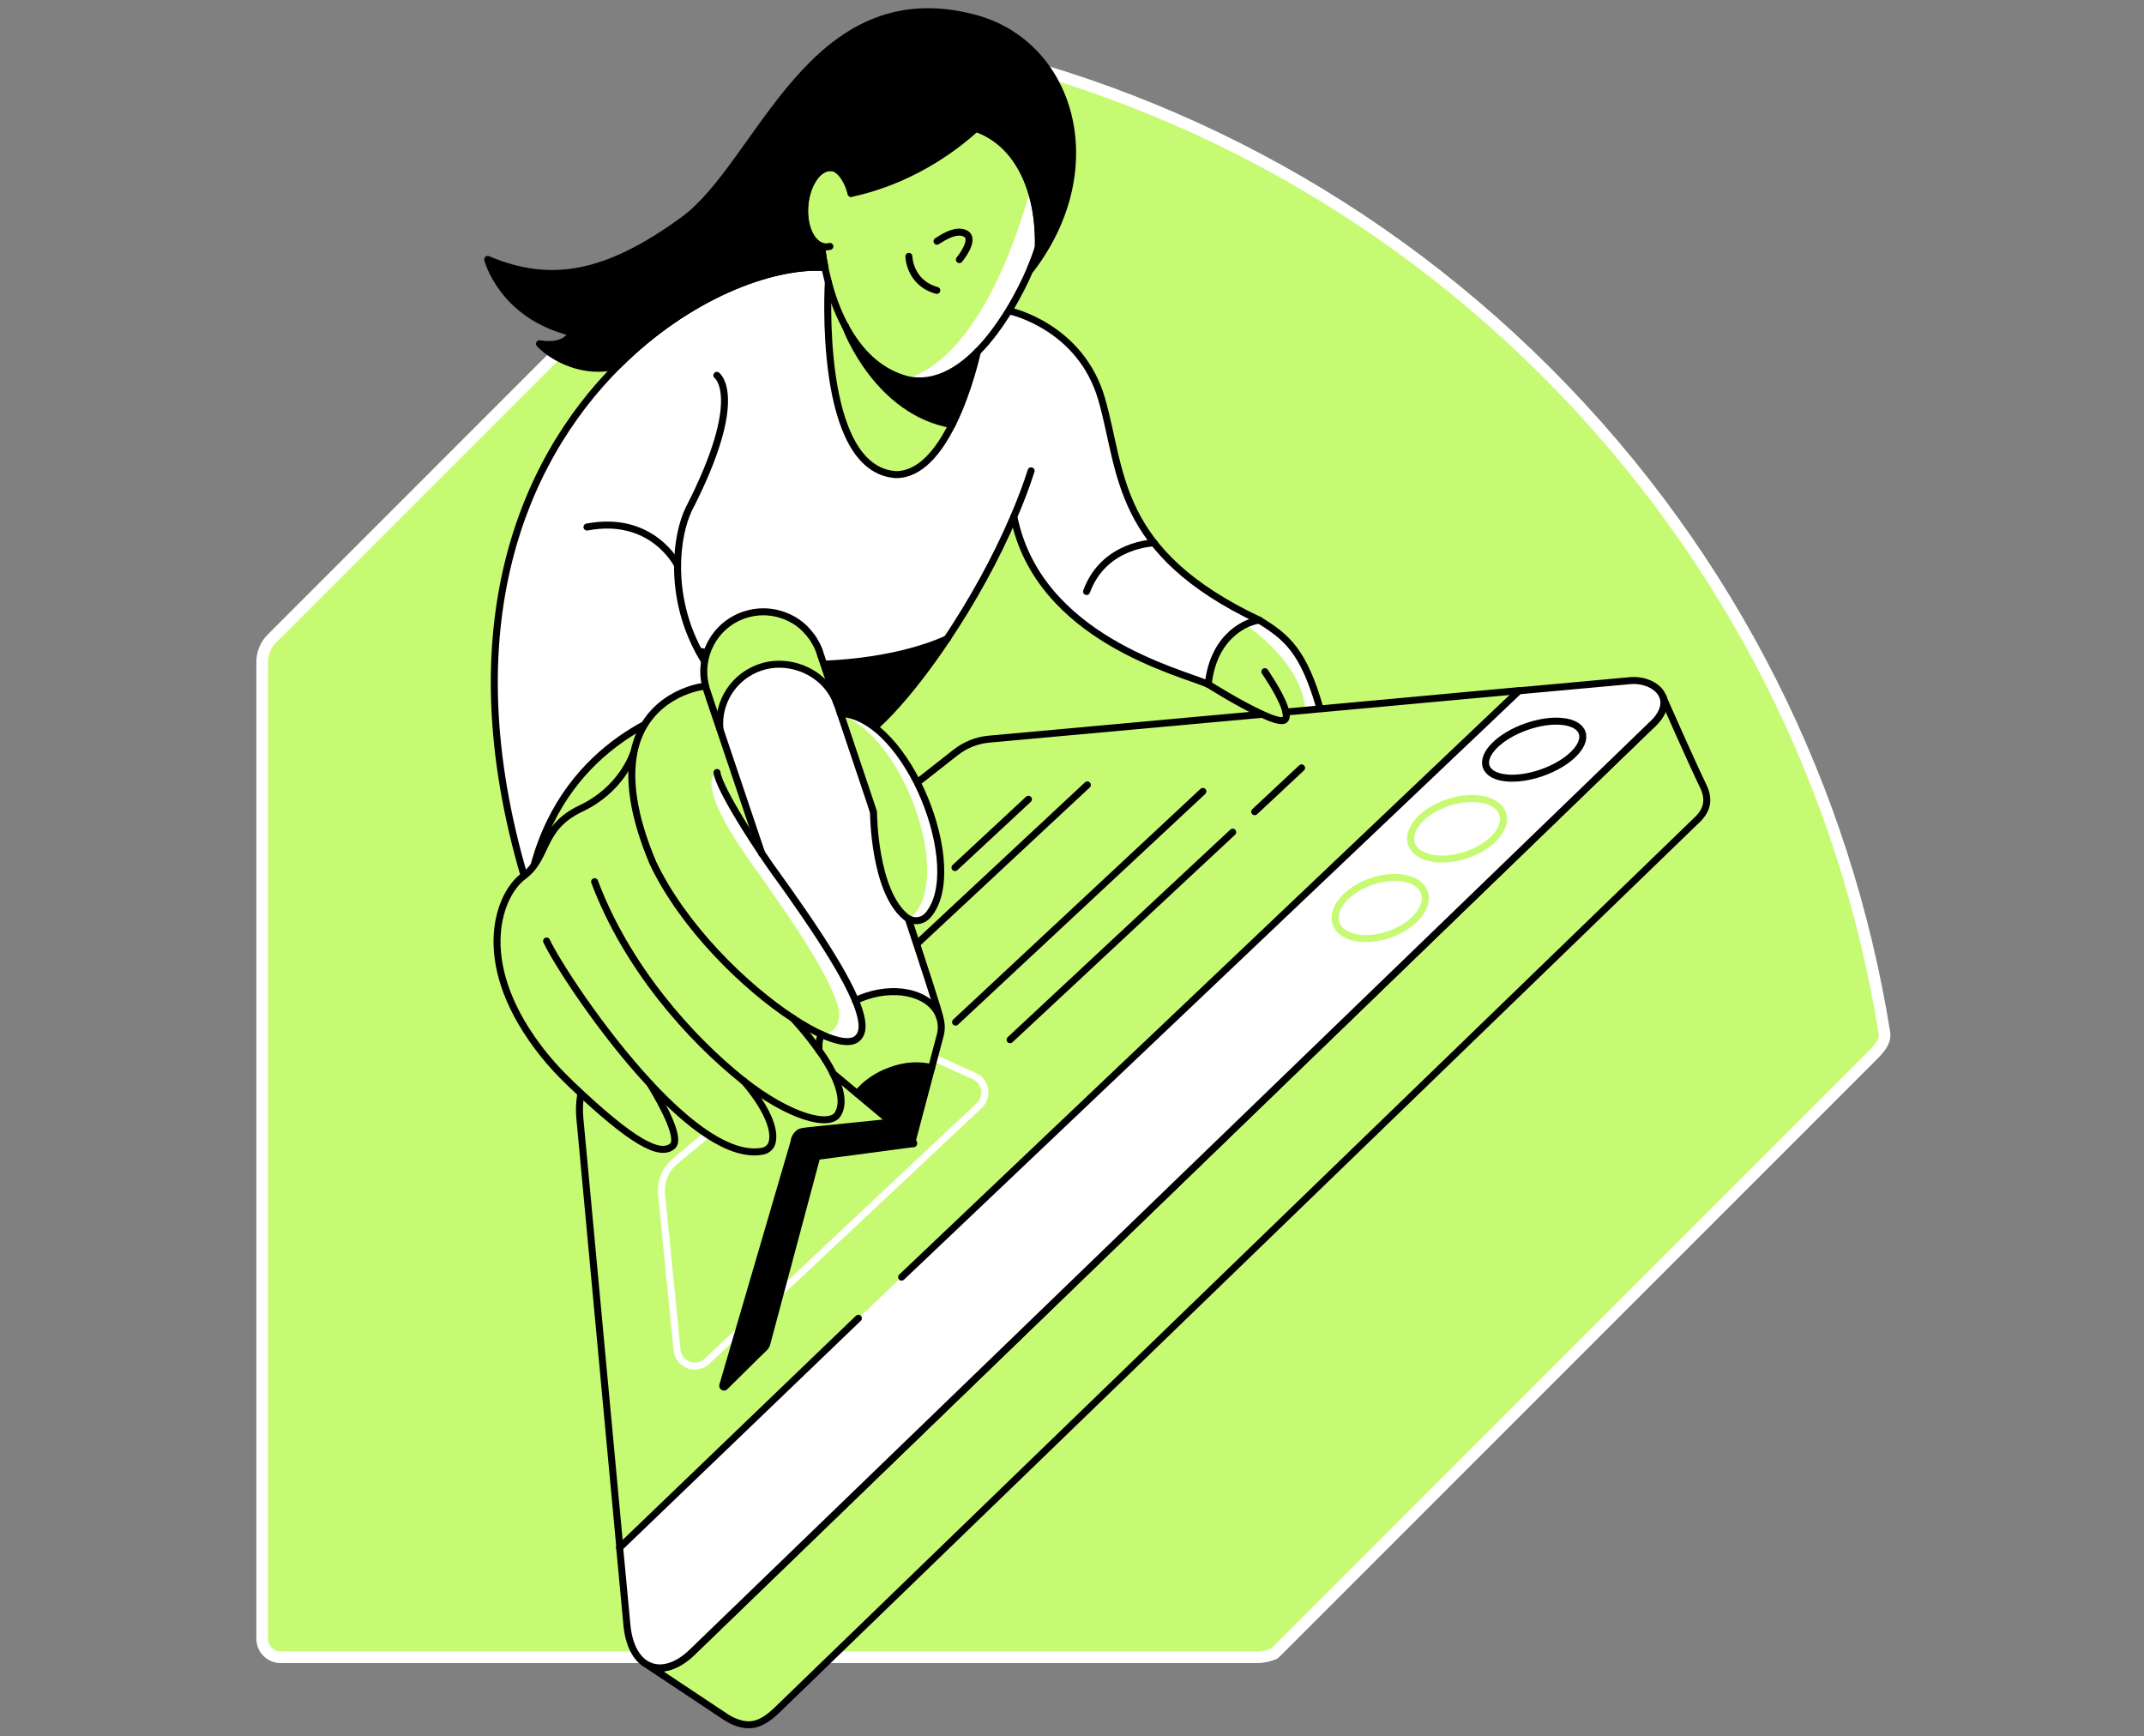 <svg width="368" height="298" viewBox="0 0 368 298" fill="none" xmlns="http://www.w3.org/2000/svg">
<rect x="0" y="0" width="368" height="298" fill="#808080" stroke="none"/>
<path d="M149.403 6.863L46.642 109.625C45.591 110.675 45 112.12 45 113.597V281.233C45 283.006 46.412 284.418 48.185 284.418H215.82C217.298 284.418 218.742 283.827 218.808 283.728L321.569 180.967C323.276 179.26 323.605 178.242 323.44 177.224C316.776 135.726 297.438 95.868 265.461 63.891C233.483 31.914 193.659 12.609 152.161 5.944C151.143 5.78 150.125 6.108 149.403 6.863Z" fill="#C7FA73" stroke="white" stroke-width="2" stroke-miterlimit="10"/>
<path d="M214.08 107.458C214.08 107.458 223.536 113.663 224.061 121.903C227.443 123.085 226.556 121.575 226.556 121.575C226.556 121.575 222.945 108.41 216.149 106.473C213.489 105.75 214.08 107.458 214.08 107.458Z" fill="white"/>
<path d="M178.261 26.759C178.261 26.759 171.675 60.134 155.477 65.058C157.64 65.579 159.088 65.647 159.088 65.647C168.927 63.436 176.819 50.886 180.297 37.166C184.499 20.587 178.261 26.759 178.261 26.759Z" fill="white"/>
<path d="M147.926 61.27C147.926 61.27 152.194 68.821 159.088 71.94C161.252 72.461 163.685 72.597 163.685 72.597C166.475 65.374 166.475 66.851 167.46 61.27L162.864 64.389L156.954 65.374L152.194 63.897L147.926 61.27Z" fill="black"/>
<path d="M141.523 113.307C141.523 113.307 143.001 118.396 144.642 122.5C147.269 123.321 150.224 124.798 150.224 124.798C153.178 120.694 158.431 116.426 161.715 110.188L152.029 112.651L146.284 113.8L141.523 113.307Z" fill="black"/>
<path d="M141.523 46.332L125.436 46.825L105.409 63.076L95.395 76.373L89.486 89.012L86.203 101.817L85.054 112.889V124.306L87.352 140.065L90.635 151.392L94.246 141.214L98.022 135.14L104.917 127.917L110.334 124.306L114.109 120.202L120.675 117.575L121.168 112.323L124.615 107.07L129.704 104.771L135.121 105.756L138.897 108.711L141.523 113.8L149.567 112.889L157.118 111.502L162.535 109.86L170.25 96.728L174.026 89.177L176.324 95.907L179.771 101.16L184.86 106.085L190.77 109.86L196.351 113.307L207.185 117.247L209.648 109.86L215.393 106.085L204.887 99.847L198.485 93.937L193.396 85.237L190.277 72.433L186.009 61.27L179.115 55.853L173.369 53.391L168.116 60.285L167.131 64.061L163.684 72.433L159.744 78.835L154.984 81.461L150.059 80.476L146.284 76.537L143.821 70.463L142.672 61.27L141.523 46.332Z" fill="white"/>
<path d="M167.525 22.031C174.781 24.559 178.458 32.669 178.228 42.386C177.999 43.24 177.506 44.586 176.849 46.162C175.963 48.23 174.715 50.758 173.172 53.286C171.629 55.782 169.824 58.31 167.755 60.378" stroke="black" stroke-width="1.2" stroke-miterlimit="10" stroke-linecap="round" stroke-linejoin="round"/>
<path d="M145.069 55.946C143.69 53.385 142.771 50.725 142.18 48.427C141.95 47.541 141.753 46.687 141.589 45.932C141.162 43.765 141.031 42.353 141.031 42.353" stroke="black" stroke-width="1.2" stroke-miterlimit="10" stroke-linecap="round" stroke-linejoin="round"/>
<path d="M141.589 45.899C132.363 45.341 118.049 50.791 106.099 62.709C89.223 79.518 77.109 109.165 90.701 152.764" stroke="black" stroke-width="1.2" stroke-miterlimit="10" stroke-linecap="round" stroke-linejoin="round"/>
<path d="M123.039 64.416C123.039 64.416 128.161 68.027 118.213 87.398C116.046 91.896 114.7 102.04 119.953 111.791C120.544 112.908 121.234 114.024 122.022 115.107L123.466 119.474L121.201 120.459C121.201 120.459 120.479 120.557 119.297 120.885C113.256 122.494 94.805 129.225 90.734 152.764" stroke="black" stroke-width="1.2" stroke-miterlimit="10" stroke-linecap="round" stroke-linejoin="round"/>
<path d="M167.756 60.378C167.756 60.378 166.344 67.043 163.422 72.886C150.782 70.687 145.43 56.898 145.102 55.978C147.302 60.082 150.683 63.858 155.805 65.171C160.27 66.091 164.341 63.825 167.756 60.378Z" stroke="black" stroke-width="1.2" stroke-miterlimit="10" stroke-linecap="round" stroke-linejoin="round"/>
<path d="M142.18 48.395C142.18 48.395 140.145 80.635 153.802 81.455C157.972 81.455 161.156 77.417 163.422 72.854" stroke="black" stroke-width="1.2" stroke-miterlimit="10" stroke-linecap="round" stroke-linejoin="round"/>
<path d="M142.442 42.288C142.18 42.354 141.884 42.387 141.589 42.354C141.392 42.354 141.228 42.288 141.031 42.255C139.126 41.632 137.846 38.644 138.141 35.23C138.47 31.487 140.505 28.565 142.738 28.762C144.215 28.893 145.397 30.371 145.922 32.472C145.988 32.702 146.021 32.964 146.087 33.194" stroke="black" stroke-width="1.2" stroke-miterlimit="10" stroke-linecap="round" stroke-linejoin="round"/>
<path d="M145.069 55.946C145.069 55.946 145.069 55.946 145.102 55.979" stroke="black" stroke-width="1.2" stroke-miterlimit="10" stroke-linecap="round" stroke-linejoin="round"/>
<path d="M173.37 53.385C173.37 53.385 185.484 55.978 189.096 68.52C192.707 81.061 191.328 94.719 216.149 106.44C214.474 106.571 208.335 108.672 207.383 117.438C202.655 115.337 178.261 109.592 174.026 88.711" stroke="black" stroke-width="1.2" stroke-miterlimit="10" stroke-linecap="round" stroke-linejoin="round"/>
<path d="M176.981 80.799C176.16 83.392 175.143 86.052 173.993 88.711C170.907 95.967 166.803 103.288 162.568 109.625C156.068 119.375 149.272 126.762 145.266 127.977C143.658 128.47 125.239 130.636 119.231 120.918" stroke="black" stroke-width="1.2" stroke-miterlimit="10" stroke-linecap="round" stroke-linejoin="round"/>
<path d="M116.211 96.853C116.211 96.853 111.91 88.317 100.747 90.451" stroke="black" stroke-width="1.2" stroke-miterlimit="10" stroke-linecap="round" stroke-linejoin="round"/>
<path d="M119.953 111.791C119.953 111.791 139.225 114.221 140.538 113.991C140.538 113.991 152.948 113.991 162.601 109.625" stroke="black" stroke-width="1.2" stroke-miterlimit="10" stroke-linecap="round" stroke-linejoin="round"/>
<path d="M207.382 117.438C207.382 117.438 212.668 120.787 216.575 122.56C218.414 123.414 219.924 123.906 220.449 123.578C220.81 123.348 220.843 122.855 220.712 122.199C220.646 121.936 220.58 121.641 220.449 121.312C219.563 118.817 217.1 115.271 217.1 115.271" stroke="black" stroke-width="1.2" stroke-miterlimit="10" stroke-linecap="round" stroke-linejoin="round"/>
<path d="M216.148 106.44C220.942 109.362 223.765 111.824 226.556 121.542" stroke="black" stroke-width="1.2" stroke-miterlimit="10" stroke-linecap="round" stroke-linejoin="round"/>
<path d="M160.828 41.402C161.025 41.336 163.881 39.103 165.72 40.088C167.559 41.073 164.669 44.553 164.669 44.553" stroke="black" stroke-width="1.2" stroke-miterlimit="10" stroke-linecap="round" stroke-linejoin="round"/>
<path d="M156.002 43.995C156.002 43.995 156.068 48.526 160.795 49.839" stroke="black" stroke-width="1.2" stroke-miterlimit="10" stroke-linecap="round" stroke-linejoin="round"/>
<path d="M198.091 93.176C198.091 93.176 189.49 93.34 186.502 101.515" stroke="black" stroke-width="1.2" stroke-miterlimit="10" stroke-linecap="round" stroke-linejoin="round"/>
<path d="M178.228 42.386C178.458 32.669 174.748 24.526 167.526 22.031C158.399 30.272 149.173 32.537 146.087 33.194C145.562 31.093 144.215 28.893 142.738 28.762C140.506 28.565 138.47 31.454 138.142 35.229C137.846 38.677 139.127 41.631 141.031 42.255V42.321C141.031 42.321 141.162 43.765 141.589 45.899C132.363 45.341 118.049 50.791 106.099 62.709C100.419 64.416 94.805 61.396 92.605 58.999C97.431 59.754 98.121 57.062 98.121 57.062C86.137 54.14 83.708 44.52 83.708 44.52C94.476 49.084 104.162 47.377 117.36 37.724C130.558 28.072 139.094 -4.267 167.197 3.088C183.875 7.487 190.245 28.729 176.948 46.195L176.85 46.162C177.539 44.586 177.999 43.24 178.228 42.386Z" fill="black" stroke="black" stroke-width="1.2" stroke-miterlimit="10" stroke-linecap="round" stroke-linejoin="round"/>
<path d="M291.003 140.978L133.644 293.216C130.951 295.875 129.014 296.598 126.257 295.547C125.567 295.284 124.943 294.923 124.352 294.529L111.417 285.927C113.551 286.847 116.309 286.059 118.902 283.498L283.321 124.563C285.389 122.724 285.881 121.05 285.455 119.704C285.455 119.704 290.281 130.669 292.185 134.576C293.236 136.644 293.531 138.746 291.003 140.978Z" fill="#C7FA73" stroke="black" stroke-width="1.2" stroke-miterlimit="10" stroke-linecap="round" stroke-linejoin="round"/>
<path d="M285.487 119.671C285.914 120.984 285.422 122.691 283.353 124.53L118.902 283.432C116.309 285.993 113.551 286.814 111.417 285.862" stroke="black" stroke-width="1.2" stroke-miterlimit="10" stroke-linecap="round" stroke-linejoin="round"/>
<path d="M106.394 265.638H106.361" stroke="black" stroke-width="1.2" stroke-miterlimit="10" stroke-linecap="round" stroke-linejoin="round"/>
<path d="M142.672 176.895L115.882 199.286C114.208 200.665 113.354 202.799 113.551 204.966L116.21 231.69C116.473 234.186 119.461 235.335 121.299 233.66L168.051 189.765C169.659 188.288 169.265 185.661 167.296 184.709L148.385 176.14C146.513 175.287 144.281 175.582 142.672 176.895Z" stroke="white" stroke-width="1.2" stroke-miterlimit="10" stroke-linecap="round" stroke-linejoin="round"/>
<path d="M211.585 142.817L173.37 178.439" stroke="black" stroke-width="1.2" stroke-miterlimit="10" stroke-linecap="round" stroke-linejoin="round"/>
<path d="M223.404 131.786L215.36 139.304" stroke="black" stroke-width="1.2" stroke-miterlimit="10" stroke-linecap="round" stroke-linejoin="round"/>
<path d="M186.634 134.708L156.068 163.205" stroke="black" stroke-width="1.2" stroke-miterlimit="10" stroke-linecap="round" stroke-linejoin="round"/>
<path d="M176.521 137.17L163.914 148.891" stroke="black" stroke-width="1.2" stroke-miterlimit="10" stroke-linecap="round" stroke-linejoin="round"/>
<path d="M106.394 265.638L99.533 191.965C99.27 189.273 99.697 186.548 100.879 184.118C101.371 183.133 101.929 182.214 102.619 181.689L156.133 135.331L164.079 129.093C165.687 127.846 167.624 127.058 169.66 126.861L216.575 122.593" stroke="black" stroke-width="1.2" stroke-miterlimit="10" stroke-linecap="round" stroke-linejoin="round"/>
<path d="M260.733 118.522L220.712 122.199" stroke="black" stroke-width="1.2" stroke-miterlimit="10" stroke-linecap="round" stroke-linejoin="round"/>
<path d="M123.138 122.664L130.853 146.138L135.45 153.197L141.031 161.241L146.941 171.747L151.209 170.433H156.298L160.73 172.567L150.06 140.393C150.06 140.393 145.792 126.768 143.329 119.545L139.39 115.441L134.629 113.964L129.704 114.785L126.257 117.411L123.138 122.664Z" fill="white"/>
<path d="M154.754 219.182L260.733 118.555L279.775 116.815C282.303 116.585 284.864 117.767 285.455 119.704C285.881 121.017 285.389 122.724 283.321 124.563L118.903 283.432C116.309 285.993 113.551 286.814 111.417 285.862C109.513 285.041 108.068 282.809 107.641 279.263L106.361 265.605L147.334 226.241" fill="white"/>
<path d="M154.754 219.182L260.733 118.555L279.775 116.815C282.303 116.585 284.864 117.767 285.455 119.704C285.881 121.017 285.389 122.724 283.321 124.563L118.903 283.432C116.309 285.993 113.551 286.814 111.417 285.862C109.513 285.041 108.068 282.809 107.641 279.263L106.361 265.605L147.334 226.241" stroke="black" stroke-width="1.2" stroke-miterlimit="10" stroke-linecap="round" stroke-linejoin="round"/>
<path d="M156.56 196.298L140.21 198.465L131.608 230.64C131.543 230.87 131.411 231.099 131.247 231.264C129.901 232.544 125.961 236.484 124.418 237.994C124.254 238.158 123.992 237.994 124.057 237.764L136.303 195.937C136.336 195.379 136.632 194.854 137.058 194.493C137.518 194.132 137.846 194.197 138.634 194.066L156.199 192.26C157.315 192.424 155.542 192.621 155.378 193.738C155.214 194.887 157.676 196.463 156.56 196.298Z" fill="black" stroke="black" stroke-width="1.2" stroke-miterlimit="10"/>
<path d="M206.463 135.824L164.013 175.418" stroke="black" stroke-width="1.2" stroke-miterlimit="10" stroke-linecap="round" stroke-linejoin="round"/>
<path d="M156.1 157.722C155.871 157.623 155.674 157.492 155.477 157.328C150.06 152.896 149.928 139.763 149.928 139.304C152.062 145.673 154.229 152.075 156.1 157.722Z" fill="#C7FA73"/>
<path d="M147.728 174.499C148.155 176.337 147.925 177.618 147.006 178.307C146.284 178.865 145.069 178.865 143.493 178.471C144.38 176.928 145.857 175.549 147.728 174.499Z" fill="#C7FA73"/>
<path d="M143.592 120.459C143.625 120.524 143.657 120.623 143.657 120.689C142.18 116.519 137.978 113.958 133.742 113.958C132.659 113.958 131.576 114.122 130.525 114.484C125.929 116.027 123.138 120.492 123.565 125.088C122.744 122.691 121.989 120.459 121.332 118.456C121.234 118.193 121.168 117.898 121.102 117.635C119.822 112.514 122.678 107.162 127.8 105.455C128.883 105.094 129.967 104.93 131.017 104.93C132.889 104.93 134.694 105.455 136.27 106.374C136.5 106.506 136.73 106.637 136.927 106.801C137.354 107.097 137.748 107.425 138.142 107.819C138.24 107.917 138.339 108.016 138.404 108.114C138.601 108.311 138.766 108.508 138.93 108.705C139.094 108.902 139.258 109.132 139.422 109.329C139.652 109.657 139.849 110.018 140.046 110.38C140.112 110.511 140.177 110.609 140.243 110.741C140.374 111.003 140.473 111.233 140.571 111.496C140.637 111.627 140.67 111.759 140.703 111.89C140.867 112.35 140.998 112.776 141.129 113.17C141.195 113.367 141.261 113.564 141.326 113.728C141.326 113.761 141.359 113.794 141.359 113.827C141.425 114.057 141.523 114.287 141.589 114.516C141.983 115.665 142.311 116.618 142.738 117.898C142.804 118.062 142.869 118.259 142.935 118.456C143.001 118.686 143.099 118.949 143.198 119.211C143.263 119.375 143.329 119.572 143.362 119.737C143.395 119.966 143.493 120.229 143.592 120.459Z" fill="#C7FA73"/>
<path d="M147.728 174.499C147.925 178.471 145.759 178.734 143.493 178.471C142.771 178.274 141.95 177.979 141.097 177.585C139.586 176.896 137.912 175.976 136.106 174.794C127.8 169.344 117.228 159.003 112.041 148.103C108.495 139.698 107.904 133.624 108.758 129.225C108.758 129.225 108.758 129.225 108.758 129.192C110.728 119.178 120.314 117.865 120.314 117.865L124.156 126.992L123.007 132.574C123.007 132.574 122.875 134.708 130.722 146.494C131.182 147.183 131.674 147.906 132.167 148.661C140.867 160.578 146.612 169.541 147.728 174.499Z" fill="#C7FA73"/>
<path d="M143.493 178.439C142.771 178.242 141.95 177.946 141.097 177.552C140.998 177.519 140.9 177.454 140.768 177.421C142.64 177.454 144.183 176.764 144.019 173.383C142.902 168.425 137.157 159.495 128.522 147.545C127.997 146.789 127.537 146.067 127.078 145.378C119.231 133.591 123.072 132.541 123.072 132.541C131.937 149.514 128.391 140.229 128.391 140.229L124.222 126.959L125.403 130.407L129.376 141.706L130.459 145.411C130.459 145.411 122.974 134.708 130.821 146.494C131.28 147.183 131.773 147.906 132.265 148.661C140.9 160.611 146.678 169.541 147.761 174.499C147.926 178.439 145.792 178.734 143.493 178.439Z" fill="white"/>
<path d="M142.607 182.378C142.771 182.904 142.837 183.199 142.804 183.232C142.705 182.969 142.64 182.674 142.607 182.378Z" fill="#C7FA73"/>
<path d="M152.883 183.691C155.378 182.805 157.841 182.706 159.909 183.232L156.626 195.642L147.138 187.697C148.451 185.989 150.486 184.545 152.883 183.691Z" fill="black"/>
<path d="M94.247 169.284L94.903 176.671L97.037 183.729L98.843 187.341L102.454 188.49L104.424 186.848L112.796 187.341L120.84 194.235L126.585 197.19L131.182 195.713L129.546 187.341L132.495 188.49L140.867 181.103V174.537L130.033 161.404C130.033 161.404 104.096 165.344 99.007 159.927L94.903 155.33L93.262 145.974L88.009 152.54L94.247 169.284Z" fill="#C7FA73"/>
<path d="M111.614 186.088C113.847 189.765 116.9 195.445 115.423 196.692C113.322 198.498 108.692 196.233 97.99 186.022C95.888 184.019 93.951 181.885 92.244 179.587C81.114 164.649 85.776 153.355 89.815 150.4C94.247 147.117 92.605 142.127 99.73 138.745C106.624 135.495 108.627 129.585 108.758 129.191" stroke="black" stroke-width="1.2" stroke-miterlimit="10" stroke-linecap="round" stroke-linejoin="round"/>
<path d="M127.603 185.497C118.378 178.176 107.543 165.93 102.061 151.32" stroke="black" stroke-width="1.2" stroke-miterlimit="10" stroke-linecap="round" stroke-linejoin="round"/>
<path d="M140.539 179.954L141.688 182.58L147.105 187.341L150.716 184.55L154.328 183.237L159.581 183.073C159.581 183.073 163.52 176.342 159.252 171.746H146.776L148.09 176.342L146.612 178.969L143.658 178.476L140.539 177.492V179.954Z" fill="#C7FA73"/>
<path d="M127.603 185.497C135.417 191.669 142.443 193.573 143.822 191.177C144.905 189.338 144.249 186.777 142.968 184.184C142.312 182.838 141.458 181.492 140.572 180.277C138.47 177.289 136.238 174.925 136.107 174.761" stroke="black" stroke-width="1.2" stroke-miterlimit="10" stroke-linecap="round" stroke-linejoin="round"/>
<path d="M93.82 161.498C95.396 164.912 103.013 176.83 111.614 186.055C118.148 193.081 125.272 198.564 130.82 197.579C131.641 197.448 132.331 196.857 132.528 196.069C133.513 192.096 127.997 185.891 127.636 185.497" stroke="black" stroke-width="1.2" stroke-miterlimit="10" stroke-linecap="round" stroke-linejoin="round"/>
<path d="M149.633 138.384C149.731 138.68 149.83 138.975 149.928 139.271" stroke="black" stroke-width="1.2" stroke-miterlimit="10" stroke-linecap="round" stroke-linejoin="round"/>
<path d="M154.853 154.504C158.629 165.897 161.419 174.433 161.288 174.63" stroke="black" stroke-width="1.2" stroke-miterlimit="10" stroke-linecap="round" stroke-linejoin="round"/>
<path d="M159.909 183.231L161.386 177.65L161.419 177.519C161.583 176.829 161.616 176.107 161.485 175.418C161.452 175.155 161.386 174.859 161.288 174.597C160.007 170.723 154.36 169.081 148.713 170.953C148.057 171.182 147.433 171.412 146.809 171.708" stroke="black" stroke-width="1.2" stroke-miterlimit="10" stroke-linecap="round" stroke-linejoin="round"/>
<path d="M142.968 184.216L143.001 184.249L147.105 187.664" stroke="black" stroke-width="1.2" stroke-miterlimit="10" stroke-linecap="round" stroke-linejoin="round"/>
<path d="M140.965 177.519C140.932 177.552 140.932 177.618 140.9 177.65C140.867 177.749 140.834 177.88 140.801 177.979C140.801 178.012 140.801 178.044 140.768 178.077C140.735 178.208 140.703 178.34 140.67 178.471C140.637 178.602 140.604 178.734 140.604 178.898C140.571 179.029 140.571 179.161 140.571 179.292C140.571 179.292 140.571 179.325 140.571 179.358C140.571 179.489 140.571 179.62 140.571 179.752C140.571 179.883 140.571 179.981 140.571 180.113C140.571 180.178 140.571 180.211 140.571 180.277" stroke="black" stroke-width="1.2" stroke-miterlimit="10" stroke-linecap="round" stroke-linejoin="round"/>
<path d="M159.909 183.231L156.625 195.642L147.137 187.696C148.483 186.022 150.486 184.578 152.915 183.724C155.378 182.805 157.84 182.706 159.909 183.231Z" stroke="black" stroke-width="1.2" stroke-miterlimit="10" stroke-linecap="round" stroke-linejoin="round"/>
<path d="M120.347 117.865C120.347 117.865 110.761 119.178 108.791 129.191C108.791 129.191 108.791 129.191 108.791 129.224C107.937 133.624 108.528 139.73 112.074 148.102C117.261 159.035 127.833 169.377 136.139 174.794C137.945 175.976 139.619 176.928 141.13 177.585C141.983 177.978 142.804 178.274 143.526 178.471C145.102 178.898 146.317 178.865 147.039 178.307C147.958 177.617 148.188 176.337 147.761 174.498C146.645 169.541 140.9 160.578 132.265 148.66C131.74 147.905 131.247 147.183 130.788 146.493C122.941 134.707 123.072 132.573 123.072 132.573" stroke="black" stroke-width="1.2" stroke-miterlimit="10" stroke-linecap="round" stroke-linejoin="round"/>
<path d="M149.732 138.915L150.388 146.302L152.522 153.361L154.328 156.972L157.939 158.121L159.909 156.48L160.894 154.674L161.879 148.6C161.879 148.6 159.581 134.975 154.492 129.558L150.388 124.962L146.449 122.828L144.15 122.335L149.732 138.915Z" fill="#C7FA73"/>
<path d="M159.252 157.098C158.464 157.984 157.184 158.28 156.133 157.754C156.068 157.722 155.969 157.689 155.904 157.623C156.298 157.459 156.659 157.229 156.921 156.901C163.323 149.58 154.886 126.368 144.347 122.691L144.249 122.428C155.838 122.921 166.114 149.218 159.252 157.098Z" fill="white"/>
<path d="M144.249 122.428C155.838 122.954 166.147 149.251 159.252 157.098C158.464 157.984 157.184 158.28 156.133 157.754C156.133 157.754 156.133 157.754 156.101 157.754C155.871 157.656 155.674 157.525 155.477 157.361C150.06 152.928 149.928 139.796 149.928 139.336L149.633 138.45L144.249 122.428Z" stroke="black" stroke-width="1.2" stroke-miterlimit="10" stroke-linecap="round" stroke-linejoin="round"/>
<path d="M143.657 120.721C142.18 116.552 137.978 113.991 133.742 113.991C132.659 113.991 131.576 114.155 130.525 114.516C125.929 116.059 123.138 120.524 123.565 125.12" stroke="black" stroke-width="1.2" stroke-miterlimit="10" stroke-linecap="round" stroke-linejoin="round"/>
<path d="M130.755 146.494C128.227 139.008 125.699 131.49 123.565 125.153C122.744 122.757 121.989 120.524 121.332 118.522C121.234 118.259 121.168 117.963 121.102 117.701C119.822 112.579 122.678 107.228 127.8 105.52C128.883 105.159 129.967 104.995 131.017 104.995C132.889 104.995 134.694 105.52 136.27 106.44C136.5 106.571 136.697 106.702 136.927 106.866C137.354 107.162 137.748 107.49 138.142 107.884C138.24 107.983 138.339 108.081 138.404 108.18C138.601 108.377 138.766 108.574 138.93 108.771C139.094 108.968 139.258 109.197 139.422 109.394C139.652 109.723 139.849 110.084 140.046 110.445C140.112 110.576 140.177 110.675 140.243 110.806C140.374 111.069 140.473 111.299 140.571 111.561C140.637 111.693 140.67 111.824 140.703 111.955C140.867 112.415 140.998 112.842 141.129 113.236C141.195 113.433 141.261 113.63 141.326 113.794C141.326 113.827 141.359 113.86 141.359 113.892C141.425 114.122 141.523 114.352 141.589 114.582C141.983 115.731 142.311 116.683 142.738 117.963C142.804 118.128 142.869 118.325 142.935 118.522C143.001 118.751 143.099 119.014 143.198 119.277C143.263 119.441 143.329 119.605 143.362 119.802C143.428 120.032 143.526 120.262 143.592 120.524C143.625 120.59 143.657 120.688 143.657 120.754C143.69 120.787 143.69 120.853 143.723 120.885C143.887 121.411 144.084 121.903 144.248 122.461" stroke="black" stroke-width="1.2" stroke-miterlimit="10" stroke-linecap="round" stroke-linejoin="round"/>
<path d="M238.489 160.355C242.682 158.886 245.371 155.67 244.496 153.172C243.621 150.673 239.512 149.838 235.32 151.307C231.127 152.776 228.438 155.992 229.313 158.49C230.188 160.989 234.296 161.824 238.489 160.355Z" fill="white" stroke="#C7FA73" stroke-width="1.2" stroke-miterlimit="10" stroke-linecap="round" stroke-linejoin="round"/>
<path d="M251.566 146.759C255.893 145.348 258.74 142.178 257.924 139.678C257.109 137.179 252.94 136.296 248.614 137.708C244.287 139.119 241.44 142.289 242.256 144.789C243.071 147.289 247.239 148.171 251.566 146.759Z" fill="white" stroke="#C7FA73" stroke-width="1.2" stroke-miterlimit="10" stroke-linecap="round" stroke-linejoin="round"/>
<path d="M264.723 132.59C269.268 130.977 272.328 127.91 271.558 125.74C270.788 123.57 266.478 123.118 261.933 124.732C257.388 126.345 254.328 129.412 255.098 131.582C255.868 133.752 260.177 134.204 264.723 132.59Z" fill="white" stroke="black" stroke-width="1.2" stroke-miterlimit="10" stroke-linecap="round" stroke-linejoin="round"/>
</svg>

